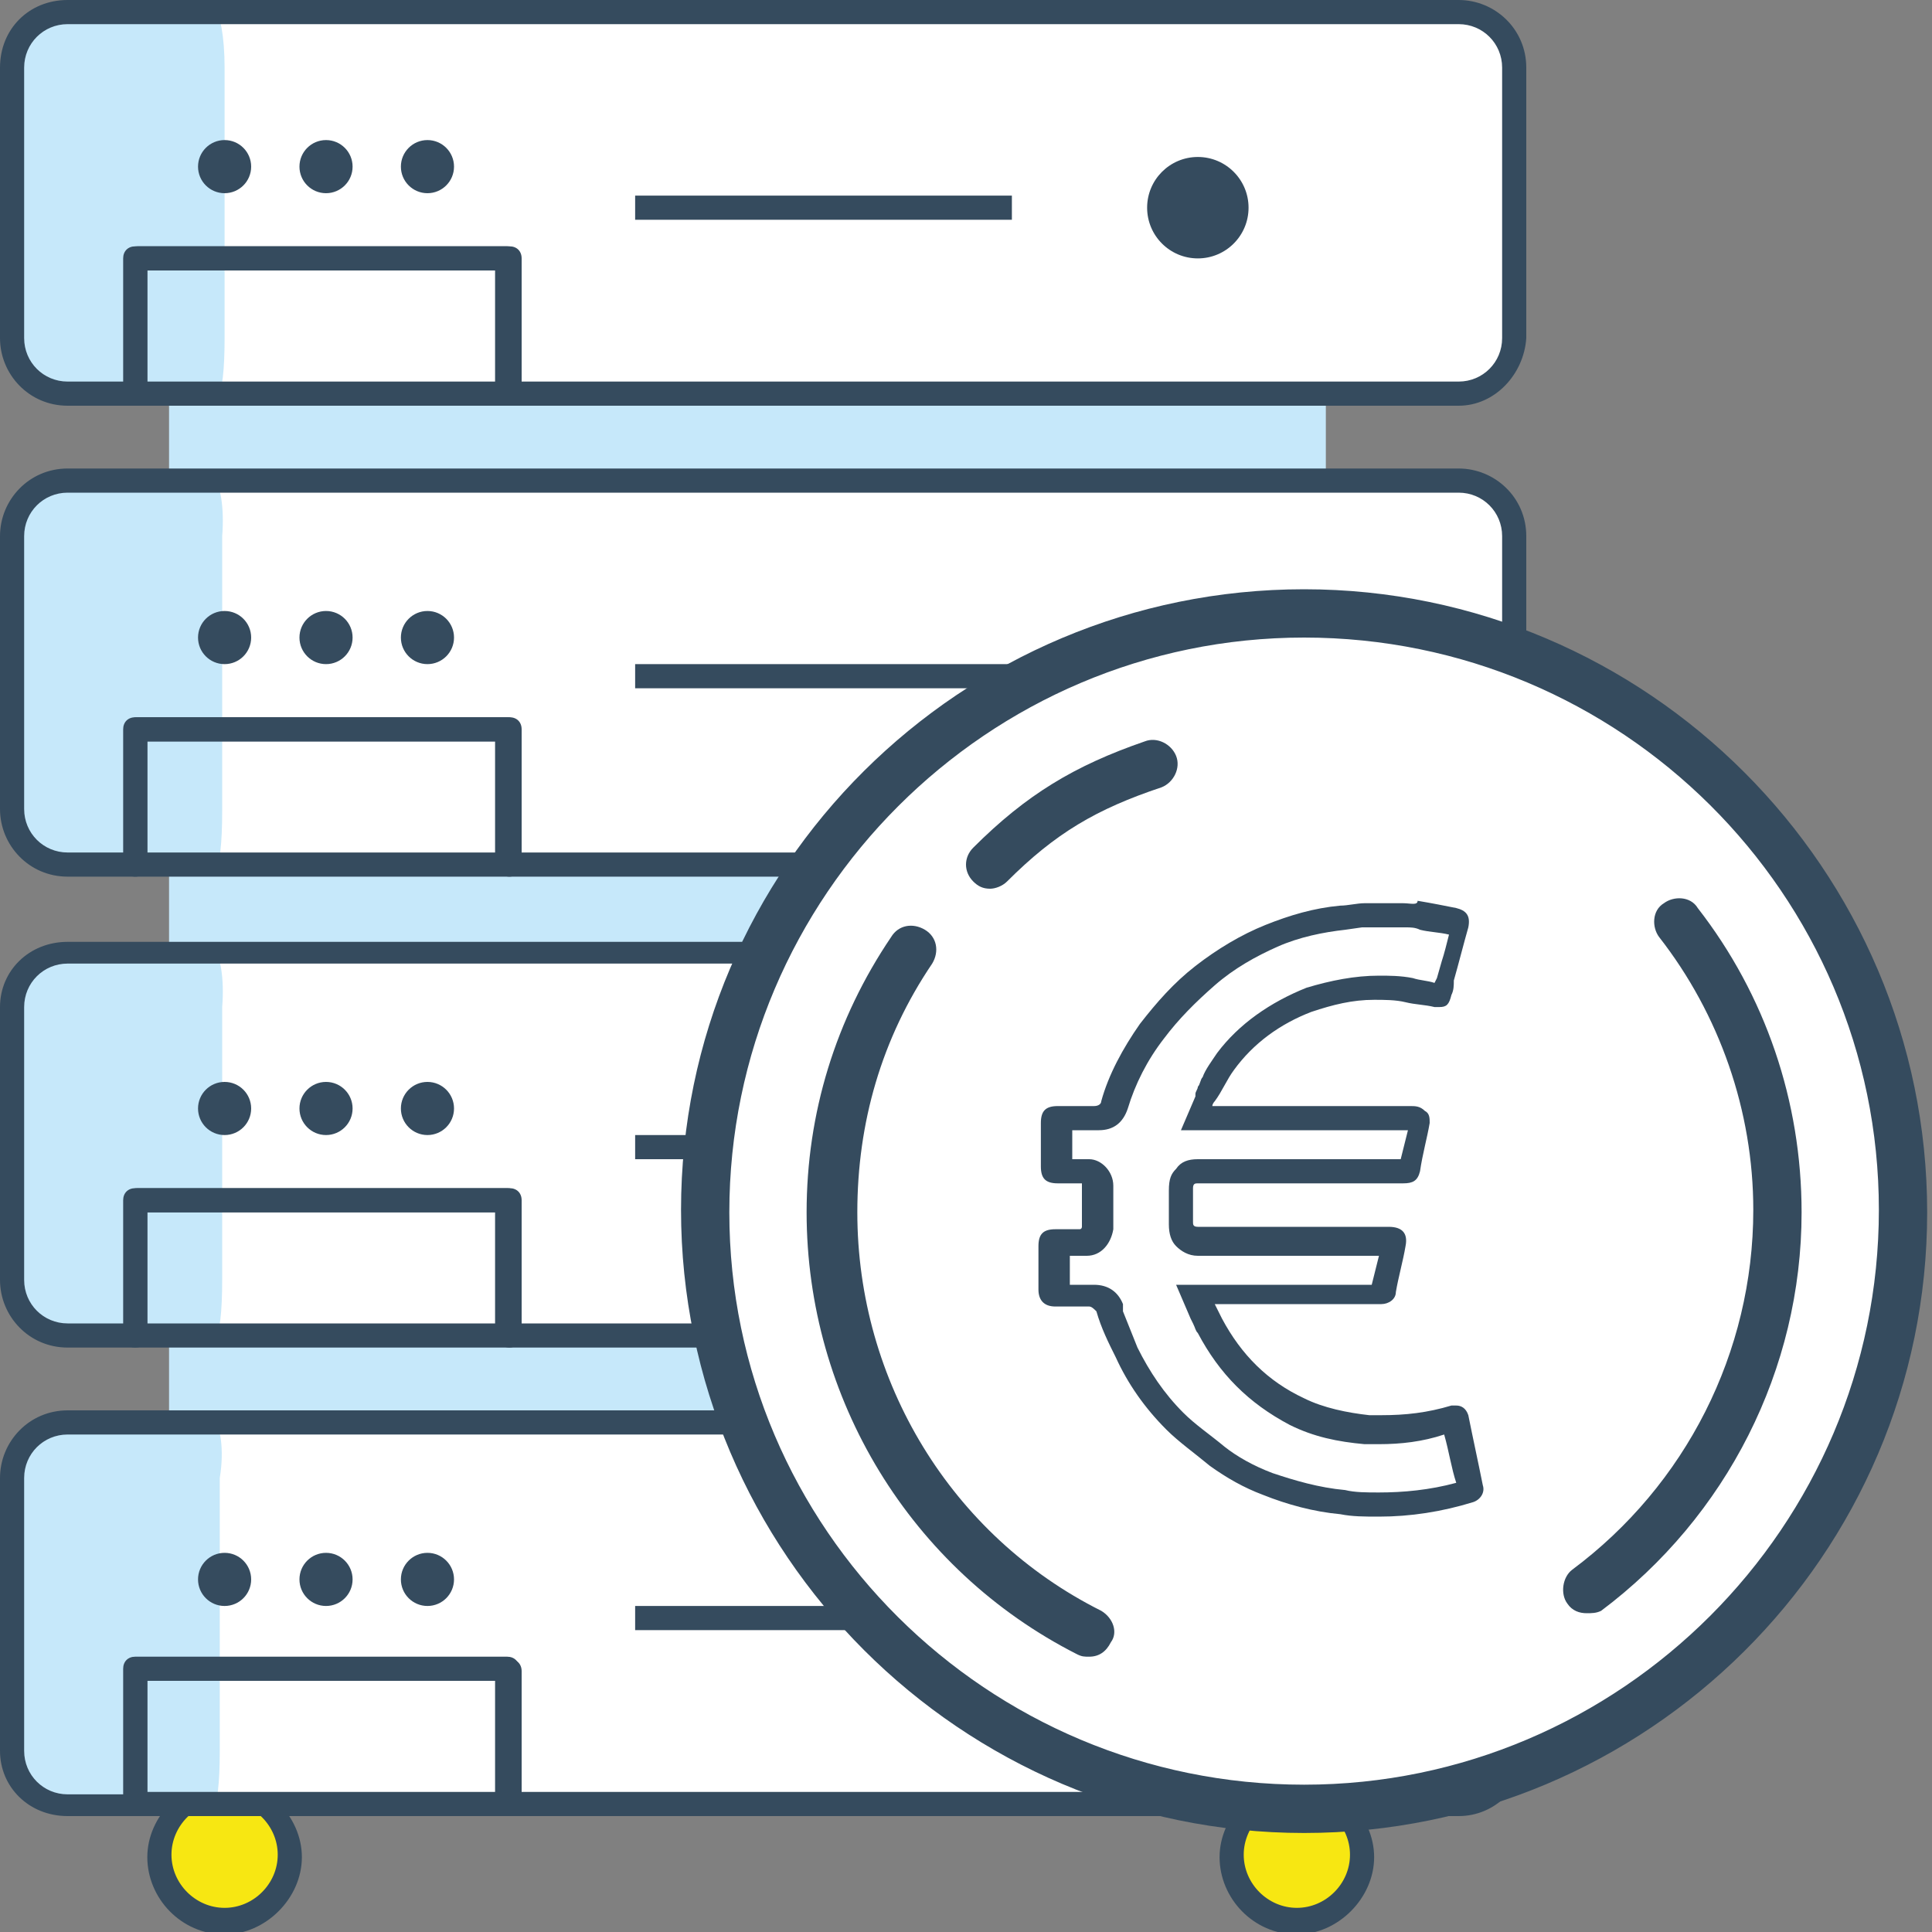 <?xml version="1.0" encoding="utf-8"?>
<!-- Generator: Adobe Illustrator 22.1.0, SVG Export Plug-In . SVG Version: 6.00 Build 0)  -->
<svg version="1.1" id="Layer_1" xmlns="http://www.w3.org/2000/svg" xmlns:xlink="http://www.w3.org/1999/xlink" x="0px" y="0px"
	 viewBox="0 0 80 80" style="enable-background:new 0 0 80 80;" xml:space="preserve">
<rect x="0" y="0" width="80" height="80" fill="#808080" stroke="none"/>
<style type="text/css">
	.st0{fill:#F7E712;}
	.st1{fill:#354B5E;}
	.st2{fill:#C6E8FA;}
	.st3{fill:#FFFFFF;}
</style>
<g>
	<g>
		<g>
			<g>
				<circle class="st0" cx="9.3" cy="76.9" r="2.7"/>
				<path class="st1" d="M9.3,80.1c-1.8,0-3.2-1.5-3.2-3.2s1.5-3.2,3.2-3.2s3.2,1.5,3.2,3.2S11,80.1,9.3,80.1z M9.3,74.6
					c-1.2,0-2.2,1-2.2,2.2s1,2.2,2.2,2.2s2.2-1,2.2-2.2S10.5,74.6,9.3,74.6z"/>
			</g>
			<g>
				<circle class="st0" cx="53.7" cy="76.9" r="2.7"/>
				<path class="st1" d="M53.7,80.1c-1.8,0-3.2-1.5-3.2-3.2s1.5-3.2,3.2-3.2s3.2,1.5,3.2,3.2S55.4,80.1,53.7,80.1z M53.7,74.6
					c-1.2,0-2.2,1-2.2,2.2s1,2.2,2.2,2.2s2.2-1,2.2-2.2S54.9,74.6,53.7,74.6z"/>
			</g>
			<rect x="7" y="16.3" class="st2" width="47.9" height="45.3"/>
			<path class="st3" d="M60.4,0.5H2.8c-1.2,0-2.3,1-2.3,2.3V14c0,1.2,1,2.3,2.3,2.3h2.9h15.4h39.3c1.2,0,2.3-1,2.3-2.3V2.8
				C62.6,1.5,61.6,0.5,60.4,0.5z"/>
			<path class="st3" d="M60.4,20H2.8c-1.2,0-2.3,1-2.3,2.3v11.3c0,1.2,1,2.3,2.3,2.3h2.9h15.4h39.3c1.2,0,2.3-1,2.3-2.3V22.2
				C62.6,21,61.6,20,60.4,20z"/>
			<path class="st3" d="M60.4,39.5H2.8c-1.2,0-2.3,1-2.3,2.3V53c0,1.2,1,2.3,2.3,2.3h2.9h15.4h39.3c1.2,0,2.3-1,2.3-2.3V41.7
				C62.6,40.5,61.6,39.5,60.4,39.5z"/>
			<path class="st3" d="M60.4,59H2.8c-1.2,0-2.3,1-2.3,2.3v11.3c0,1.2,1,2.3,2.3,2.3h2.9h15.4h39.3c1.2,0,2.3-1,2.3-2.3V61.2
				C62.6,60,61.6,59,60.4,59z"/>
			<path class="st2" d="M8.9,0.5h-7c-0.2,0-1.4,1-1.4,2.3V14c0,1.2,1.8,2.3,1.8,2.3h6.7c0.2,0,0.3-1,0.3-2.3V2.8
				C9.3,1.5,9.1,0.5,8.9,0.5z"/>
			<g>
				<path class="st1" d="M60.4,16.8H21.1c-0.3,0-0.5-0.2-0.5-0.5v-5.1H6.1v5.1c0,0.3-0.2,0.5-0.5,0.5H2.8C1.2,16.8,0,15.5,0,14V2.8
					C0,1.2,1.2,0,2.8,0h57.6c1.5,0,2.8,1.2,2.8,2.8V14C63.1,15.5,61.9,16.8,60.4,16.8z M21.6,15.8h38.8c1,0,1.8-0.8,1.8-1.8V2.8
					c0-1-0.8-1.8-1.8-1.8H2.8C1.8,1,1,1.8,1,2.8V14c0,1,0.8,1.8,1.8,1.8h2.4v-5.1c0-0.3,0.2-0.5,0.5-0.5h15.4c0.3,0,0.5,0.2,0.5,0.5
					V15.8z"/>
				<path class="st1" d="M21.1,16.8H5.6c-0.3,0-0.5-0.2-0.5-0.5v-5.6c0-0.3,0.2-0.5,0.5-0.5h15.4c0.3,0,0.5,0.2,0.5,0.5v5.6
					C21.6,16.6,21.4,16.8,21.1,16.8z M6.1,15.8h14.4v-4.6H6.1V15.8z"/>
			</g>
			<path class="st2" d="M8.9,20H2.1c-0.2,0-1.6,1-1.6,2.3v11.3c0,1.2,1.5,2.3,1.5,2.3h1.4h5.5c0.2,0,0.3-1,0.3-2.3V22.2
				C9.3,21,9.1,20,8.9,20z"/>
			<g>
				<path class="st1" d="M60.4,36.3H21.1c-0.3,0-0.5-0.2-0.5-0.5v-5.1H6.1v5.1c0,0.3-0.2,0.5-0.5,0.5H2.8C1.2,36.3,0,35,0,33.5V22.2
					c0-1.5,1.2-2.8,2.8-2.8h57.6c1.5,0,2.8,1.2,2.8,2.8v11.3C63.1,35,61.9,36.3,60.4,36.3z M21.6,35.3h38.8c1,0,1.8-0.8,1.8-1.8
					V22.2c0-1-0.8-1.8-1.8-1.8H2.8c-1,0-1.8,0.8-1.8,1.8v11.3c0,1,0.8,1.8,1.8,1.8h2.4v-5.1c0-0.3,0.2-0.5,0.5-0.5h15.4
					c0.3,0,0.5,0.2,0.5,0.5V35.3z"/>
				<path class="st1" d="M21.1,36.3H5.6c-0.3,0-0.5-0.2-0.5-0.5v-5.6c0-0.3,0.2-0.5,0.5-0.5h15.4c0.3,0,0.5,0.2,0.5,0.5v5.6
					C21.6,36,21.4,36.3,21.1,36.3z M6.1,35.3h14.4v-4.6H6.1V35.3z"/>
			</g>
			<path class="st2" d="M8.9,39.5H2.1c-0.2,0-1.6,1-1.6,2.3V53c0,1.2,1.4,2.3,1.4,2.3h1.5h5.5c0.2,0,0.3-1,0.3-2.3V41.7
				C9.3,40.5,9.1,39.5,8.9,39.5z"/>
			<g>
				<path class="st1" d="M60.4,55.8H21.1c-0.3,0-0.5-0.2-0.5-0.5v-5.1H6.1v5.1c0,0.3-0.2,0.5-0.5,0.5H2.8C1.2,55.8,0,54.5,0,53V41.7
					C0,40.2,1.2,39,2.8,39h57.6c1.5,0,2.8,1.2,2.8,2.8V53C63.1,54.5,61.9,55.8,60.4,55.8z M21.6,54.8h38.8c1,0,1.8-0.8,1.8-1.8V41.7
					c0-1-0.8-1.8-1.8-1.8H2.8c-1,0-1.8,0.8-1.8,1.8V53c0,1,0.8,1.8,1.8,1.8h2.4v-5.1c0-0.3,0.2-0.5,0.5-0.5h15.4
					c0.3,0,0.5,0.2,0.5,0.5V54.8z"/>
				<path class="st1" d="M21.1,55.8H5.6c-0.3,0-0.5-0.2-0.5-0.5v-5.6c0-0.3,0.2-0.5,0.5-0.5h15.4c0.3,0,0.5,0.2,0.5,0.5v5.6
					C21.6,55.5,21.4,55.8,21.1,55.8z M6.1,54.8h14.4v-4.6H6.1V54.8z"/>
			</g>
			<path class="st2" d="M8.9,59H2.2c-0.2,0-1.7,1-1.7,2.3v11.3c0,0.1,0,0.3,0,0.4c0.1,1.1,1.1,1.8,2.1,1.8h0.7h5.5
				c0.2,0,0.3-1,0.3-2.3V61.2C9.3,60,9.1,59,8.9,59z"/>
			<g>
				<path class="st1" d="M60.4,75.2H21.1c-0.3,0-0.5-0.2-0.5-0.5v-5.1H6.1v5.1c0,0.3-0.2,0.5-0.5,0.5H2.8C1.2,75.2,0,74,0,72.5V61.2
					c0-1.5,1.2-2.8,2.8-2.8h57.6c1.5,0,2.8,1.2,2.8,2.8v11.3C63.1,74,61.9,75.2,60.4,75.2z M21.6,74.2h38.8c1,0,1.8-0.8,1.8-1.8
					V61.2c0-1-0.8-1.8-1.8-1.8H2.8c-1,0-1.8,0.8-1.8,1.8v11.3c0,1,0.8,1.8,1.8,1.8h2.4v-5.1c0-0.3,0.2-0.5,0.5-0.5h15.4
					c0.3,0,0.5,0.2,0.5,0.5V74.2z"/>
				<path class="st1" d="M21.1,75.2H5.6c-0.3,0-0.5-0.2-0.5-0.5v-5.6c0-0.3,0.2-0.5,0.5-0.5h15.4c0.3,0,0.5,0.2,0.5,0.5v5.6
					C21.6,75,21.4,75.2,21.1,75.2z M6.1,74.2h14.4v-4.6H6.1V74.2z"/>
			</g>
			<circle class="st1" cx="49.6" cy="8.6" r="2.1"/>
			<circle class="st1" cx="9.3" cy="6.9" r="1.1"/>
			<circle class="st1" cx="13.5" cy="6.9" r="1.1"/>
			<circle class="st1" cx="17.7" cy="6.9" r="1.1"/>
			<rect x="26.3" y="8.1" class="st1" width="15.6" height="1"/>
			<circle class="st1" cx="49.6" cy="28" r="2.1"/>
			<circle class="st1" cx="9.3" cy="26.4" r="1.1"/>
			<circle class="st1" cx="13.5" cy="26.4" r="1.1"/>
			<circle class="st1" cx="17.7" cy="26.4" r="1.1"/>
			<rect x="26.3" y="27.5" class="st1" width="15.6" height="1"/>
			<circle class="st1" cx="49.6" cy="47.5" r="2.1"/>
			<circle class="st1" cx="9.3" cy="45.9" r="1.1"/>
			<circle class="st1" cx="13.5" cy="45.9" r="1.1"/>
			<circle class="st1" cx="17.7" cy="45.9" r="1.1"/>
			<rect x="26.3" y="47" class="st1" width="15.6" height="1"/>
			<circle class="st1" cx="49.6" cy="67" r="2.1"/>
			<circle class="st1" cx="9.3" cy="65.4" r="1.1"/>
			<circle class="st1" cx="13.5" cy="65.4" r="1.1"/>
			<circle class="st1" cx="17.7" cy="65.4" r="1.1"/>
			<rect x="26.3" y="66.5" class="st1" width="15.6" height="1"/>
		</g>
	</g>
	<g transform="translate(1 1)">
		<g>
			<circle class="st3" cx="53" cy="49.1" r="24.8"/>
			<path class="st1" d="M53,74.9c-14.2,0-25.8-11.6-25.8-25.8S38.8,23.4,53,23.4s25.8,11.6,25.8,25.8S67.2,74.9,53,74.9z M53,25.4
				c-13.1,0-23.8,10.7-23.8,23.8S39.9,72.9,53,72.9s23.8-10.7,23.8-23.8S66.1,25.4,53,25.4z"/>
		</g>
		<g>
			<path class="st1" d="M44.1,67.6c-0.2,0-0.3,0-0.5-0.1c-6.9-3.5-11.2-10.6-11.2-18.3c0-4.1,1.2-8,3.5-11.4
				c0.3-0.5,0.9-0.6,1.4-0.3c0.5,0.3,0.6,0.9,0.3,1.4c-2.1,3.1-3.1,6.6-3.1,10.3c0,7,3.9,13.4,10.1,16.5c0.5,0.3,0.7,0.9,0.4,1.3
				C44.8,67.4,44.5,67.6,44.1,67.6z M64.7,65.8c-0.3,0-0.6-0.1-0.8-0.4c-0.3-0.4-0.2-1.1,0.2-1.4c4.7-3.5,7.5-9,7.5-14.9
				c0-4.1-1.4-8.1-3.9-11.3c-0.3-0.4-0.3-1.1,0.2-1.4c0.4-0.3,1.1-0.3,1.4,0.2c2.8,3.6,4.3,8,4.3,12.6c0,6.5-3.1,12.6-8.3,16.5
				C65.1,65.8,64.9,65.8,64.7,65.8z M40,35.8c-0.3,0-0.5-0.1-0.7-0.3c-0.4-0.4-0.4-1,0-1.4c2.2-2.2,4.2-3.4,7.1-4.4
				c0.5-0.2,1.1,0.1,1.3,0.6c0.2,0.5-0.1,1.1-0.6,1.3c-2.7,0.9-4.4,1.9-6.4,3.9C40.5,35.7,40.2,35.8,40,35.8z"/>
		</g>
	</g>
	<g>
		<g>
			<path class="st3" d="M58.1,37.4c0.3,0,0.6,0.1,0.9,0.1c0.5,0.1,1,0.2,1.6,0.3c0.5,0.1,0.6,0.4,0.5,0.8c-0.2,0.7-0.4,1.5-0.6,2.2
				c0,0.2-0.1,0.4-0.1,0.6c-0.1,0.4-0.3,0.5-0.7,0.4c-0.4-0.1-0.8-0.2-1.2-0.2c-1.3-0.2-2.6-0.1-3.9,0.4c-1.3,0.5-2.4,1.2-3.2,2.4
				c-0.3,0.4-0.6,0.9-0.8,1.3c0,0.1-0.1,0.1-0.1,0.2c0.1,0,0.2,0,0.3,0c2.7,0,5.3,0,8,0c0.2,0,0.4,0,0.6,0.2
				c0.1,0.1,0.2,0.3,0.2,0.5c-0.1,0.7-0.3,1.4-0.4,2c-0.1,0.4-0.2,0.5-0.7,0.5c-1,0-2,0-3,0c-1.9,0-3.7,0-5.6,0
				c-0.2,0-0.3,0-0.2,0.2c0,0.5,0,1,0,1.4c0,0.2,0.1,0.2,0.2,0.2c1.5,0,2.9,0,4.4,0c1.2,0,2.4,0,3.5,0c0.6,0,0.8,0.2,0.7,0.8
				c-0.1,0.7-0.3,1.3-0.4,1.9c-0.1,0.3-0.3,0.5-0.6,0.5c-0.3,0-0.6,0-0.9,0c-1.9,0-3.8,0-5.7,0c-0.1,0-0.1,0-0.2,0
				c0.1,0.2,0.2,0.4,0.3,0.6c0.8,1.5,1.9,2.6,3.4,3.3c0.9,0.4,1.8,0.6,2.7,0.7c1.2,0.1,2.3-0.1,3.4-0.4c0.3-0.1,0.6,0.1,0.7,0.4
				c0.2,1,0.4,1.9,0.6,2.9c0.1,0.3-0.1,0.6-0.4,0.7c-1.8,0.5-3.6,0.7-5.5,0.5c-1.1-0.1-2.2-0.4-3.2-0.8c-0.8-0.3-1.5-0.7-2.2-1.2
				c-0.6-0.5-1.2-0.9-1.8-1.5c-0.9-0.9-1.6-1.9-2.1-3c-0.3-0.6-0.5-1.3-0.8-1.9c-0.1-0.1-0.1-0.2-0.3-0.2c-0.5,0-0.9,0-1.4,0
				c-0.5,0-0.7-0.2-0.7-0.7c0-0.6,0-1.2,0-1.8c0-0.5,0.2-0.7,0.7-0.7c0.3,0,1,0,1,0c0.1,0,0.1-0.1,0.1-0.1c0-0.6,0-1.7,0-1.7
				c0,0,0-0.1,0-0.1c0,0-0.7,0-1,0c-0.5,0-0.7-0.2-0.7-0.7c0-0.6,0-1.2,0-1.8c0-0.5,0.2-0.7,0.7-0.7c0.5,0,1,0,1.5,0
				c0.2,0,0.2-0.1,0.3-0.2c0.4-1.2,0.9-2.2,1.6-3.2c0.6-0.9,1.4-1.7,2.3-2.4c0.9-0.7,1.8-1.3,2.9-1.7c1-0.4,2-0.7,3.1-0.8
				c0.3,0,0.7-0.1,1-0.1C57,37.4,57.6,37.4,58.1,37.4z"/>
			<path class="st1" d="M58,38.4l0.2,0c0.2,0,0.4,0,0.6,0.1c0.4,0.1,0.8,0.1,1.2,0.2c-0.1,0.4-0.2,0.8-0.3,1.1l-0.2,0.7l-0.1,0.2
				c-0.3-0.1-0.6-0.1-0.9-0.2c-0.5-0.1-1-0.1-1.4-0.1c-1,0-2,0.2-3,0.5c-1.5,0.6-2.8,1.5-3.7,2.7c-0.2,0.3-0.5,0.7-0.6,1
				c-0.1,0.1-0.1,0.3-0.2,0.4c0,0.1-0.1,0.2-0.1,0.3l0,0.1l-0.6,1.4h1.5h0.3l1.6,0l3.6,0l2.4,0c-0.1,0.4-0.2,0.8-0.3,1.2l-1,0
				l-0.9,0l-0.9,0l-1.2,0l-1.2,0c-1.1,0-2.1,0-3.2,0c-0.4,0-0.7,0.1-0.9,0.4c-0.2,0.2-0.3,0.4-0.3,0.9c0,0.5,0,0.9,0,1.4
				c0,0.4,0.1,0.7,0.3,0.9c0.2,0.2,0.5,0.4,0.9,0.4c0,0,0,0,0,0c0.8,0,1.5,0,2.3,0l1,0l1,0l1.1,0l1.1,0l1,0
				c-0.1,0.4-0.2,0.8-0.3,1.2c0,0-0.1,0-0.1,0l-0.3,0l-0.3,0l-5.7,0l-0.2,0h-1.5l0.6,1.4l0.1,0.2c0.1,0.2,0.1,0.3,0.2,0.4
				c0.9,1.7,2.1,2.9,3.8,3.8c1,0.5,2,0.7,3.1,0.8c0.2,0,0.4,0,0.6,0c0.9,0,1.8-0.1,2.7-0.4c0.2,0.7,0.3,1.4,0.5,2
				c-1.1,0.3-2.2,0.4-3.2,0.4c-0.5,0-1,0-1.4-0.1c-1.1-0.1-2.1-0.4-3-0.7c-0.8-0.3-1.5-0.7-2-1.1c-0.6-0.5-1.2-0.9-1.7-1.4
				c-0.8-0.8-1.4-1.7-1.9-2.7c-0.2-0.5-0.4-1-0.6-1.5L46.5,54c-0.2-0.5-0.6-0.8-1.2-0.8c0,0,0,0,0,0c-0.2,0-0.4,0-0.6,0l-0.4,0
				c0-0.4,0-0.8,0-1.2l0.1,0l0.6,0c0.6,0,1-0.5,1.1-1.1c0-0.6,0-1.7,0-1.8c0-0.6-0.5-1.1-1-1.1l-0.1,0l-0.5,0l-0.1,0l0,0
				c0-0.4,0-0.8,0-1.2c0.1,0,0.3,0,0.4,0c0.2,0,0.5,0,0.7,0c0.6,0,1-0.3,1.2-0.9c0.3-1,0.8-2,1.5-2.9c0.6-0.8,1.3-1.5,2.1-2.2
				c0.8-0.7,1.7-1.2,2.6-1.6c0.9-0.4,1.9-0.6,2.8-0.7l0.7-0.1l0.3,0H58 M58.1,37.4c-0.5,0-1.1,0-1.6,0c-0.3,0-0.7,0.1-1,0.1
				c-1.1,0.1-2.1,0.4-3.1,0.8c-1,0.4-2,1-2.9,1.7c-0.9,0.7-1.6,1.5-2.3,2.4c-0.7,1-1.3,2.1-1.6,3.2c0,0.1-0.1,0.2-0.3,0.2
				c0,0,0,0,0,0c-0.2,0-0.5,0-0.7,0c-0.3,0-0.5,0-0.8,0c-0.5,0-0.7,0.2-0.7,0.7c0,0.6,0,1.2,0,1.8c0,0.5,0.2,0.7,0.7,0.7
				c0.1,0,0.3,0,0.4,0c0.3,0,0.6,0,0.6,0c0,0,0,0,0,0.1c0,0,0,1.2,0,1.7c0,0,0,0.1-0.1,0.1c0,0-0.3,0-0.6,0c-0.1,0-0.3,0-0.4,0
				c-0.5,0-0.7,0.2-0.7,0.7c0,0.6,0,1.2,0,1.8c0,0.4,0.2,0.7,0.7,0.7c0.2,0,0.5,0,0.7,0c0.2,0,0.4,0,0.7,0c0,0,0,0,0,0
				c0.1,0,0.2,0.1,0.3,0.2c0.2,0.7,0.5,1.3,0.8,1.9c0.5,1.1,1.2,2.1,2.1,3c0.5,0.5,1.2,1,1.8,1.5c0.7,0.5,1.4,0.9,2.2,1.2
				c1,0.4,2.1,0.7,3.2,0.8c0.5,0.1,1,0.1,1.6,0.1c1.3,0,2.6-0.2,3.9-0.6c0.3-0.1,0.5-0.4,0.4-0.7c-0.2-1-0.4-1.9-0.6-2.9
				c-0.1-0.3-0.3-0.4-0.5-0.4c-0.1,0-0.1,0-0.2,0c-1,0.3-1.9,0.4-2.9,0.4c-0.2,0-0.3,0-0.5,0c-0.9-0.1-1.9-0.3-2.7-0.7
				c-1.5-0.7-2.6-1.8-3.4-3.3c-0.1-0.2-0.2-0.4-0.3-0.6c0.1,0,0.2,0,0.2,0c1.9,0,3.8,0,5.7,0c0.2,0,0.4,0,0.6,0c0.1,0,0.2,0,0.4,0
				c0.3,0,0.6-0.2,0.6-0.5c0.1-0.6,0.3-1.3,0.4-1.9c0.1-0.5-0.1-0.8-0.7-0.8c-0.5,0-0.9,0-1.4,0c-0.7,0-1.4,0-2.1,0c0,0,0,0,0,0
				c-0.7,0-1.4,0-2.1,0c-0.8,0-1.5,0-2.3,0c0,0,0,0,0,0c-0.2,0-0.2-0.1-0.2-0.2c0-0.5,0-1,0-1.4c0-0.2,0.1-0.2,0.2-0.2c0,0,0,0,0,0
				c1.1,0,2.1,0,3.2,0c0.8,0,1.6,0,2.4,0c0,0,0,0,0,0c0.6,0,1.1,0,1.7,0c0.4,0,0.8,0,1.2,0c0.4,0,0.6-0.1,0.7-0.5
				c0.1-0.7,0.3-1.4,0.4-2c0-0.2,0-0.4-0.2-0.5c-0.2-0.2-0.4-0.2-0.6-0.2c-0.9,0-1.8,0-2.7,0c-1.7,0-3.5,0-5.2,0c-0.1,0-0.2,0-0.3,0
				c0-0.1,0.1-0.2,0.1-0.2c0.3-0.4,0.5-0.9,0.8-1.3c0.8-1.1,1.9-1.9,3.2-2.4c0.9-0.3,1.7-0.5,2.6-0.5c0.4,0,0.9,0,1.3,0.1
				c0.4,0.1,0.8,0.1,1.2,0.2c0.1,0,0.1,0,0.2,0c0.3,0,0.4-0.1,0.5-0.5c0.1-0.2,0.1-0.4,0.1-0.6c0.2-0.7,0.4-1.5,0.6-2.2
				c0.1-0.5-0.1-0.7-0.5-0.8c-0.5-0.1-1-0.2-1.6-0.3C58.7,37.5,58.4,37.4,58.1,37.4L58.1,37.4z"/>
		</g>
	</g>
</g>
</svg>
